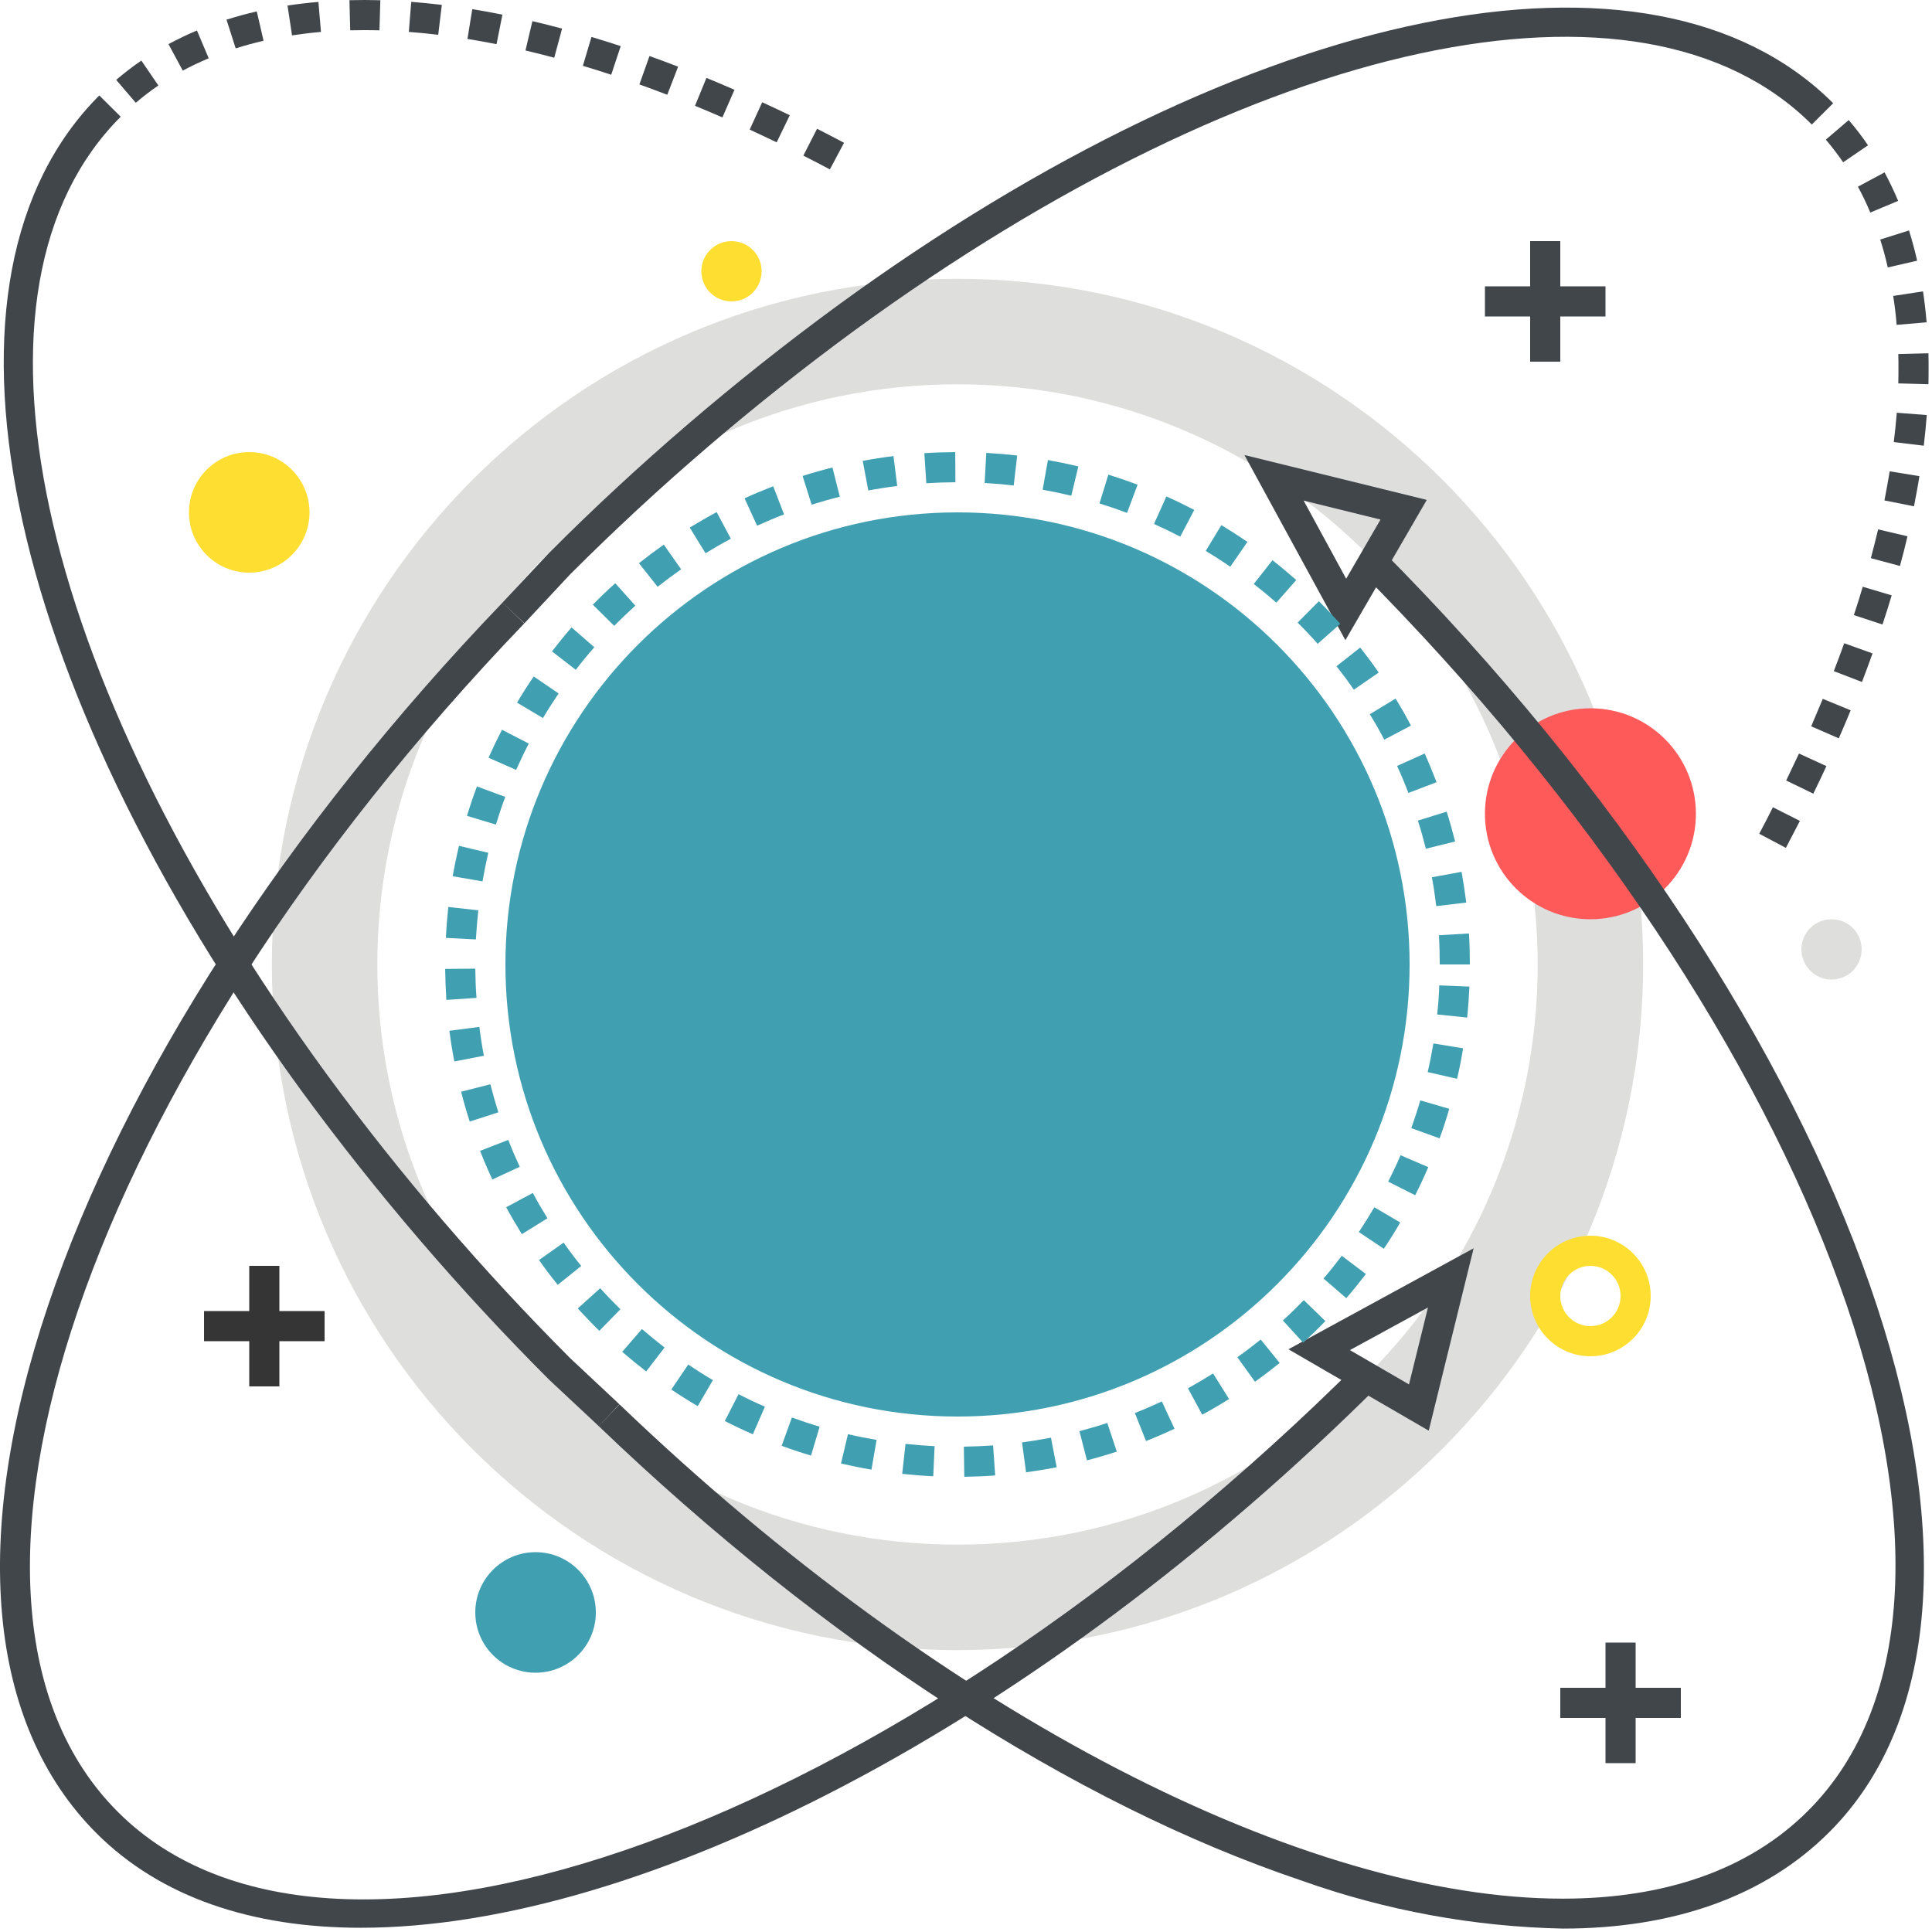 <?xml version="1.0" encoding="UTF-8"?>
<svg width="120px" height="120px" viewBox="0 0 120 120" version="1.1" xmlns="http://www.w3.org/2000/svg" xmlns:xlink="http://www.w3.org/1999/xlink">
    <!-- Generator: Sketch 53.1 (72631) - https://sketchapp.com -->
    <title>Group 10</title>
    <desc>Created with Sketch.</desc>
    <g id="HP" stroke="none" stroke-width="1" fill="none" fill-rule="evenodd">
        <g transform="translate(-579, -1268)" id="Group-10">
            <g transform="translate(579, 1268)">
                <g id="Group-9">
                    <path d="M59.473,102.492 C35.951,102.492 16.885,83.425 16.885,59.905 C16.885,36.384 35.951,17.317 59.473,17.317 C82.994,17.317 102.06,36.384 102.06,59.905 C102.032,83.414 82.985,102.466 59.473,102.492 M59.473,23.869 C39.573,23.869 23.437,40.003 23.437,59.905 C23.437,79.807 39.573,95.94 59.473,95.94 C79.381,95.94 95.508,79.807 95.508,59.905 C95.49,40.012 79.372,23.891 59.473,23.869" id="Fill-3460" fill="#DEDEDD"></path>
                    <path d="M98.784,56.161 C95.686,56.161 93.168,53.647 93.168,50.545 C93.168,47.443 95.686,44.929 98.784,44.929 C101.892,44.929 104.4,47.443 104.4,50.545 C104.4,53.645 101.883,56.157 98.784,56.161" id="Fill-3461" fill="#FF5A5A"></path>
                    <path d="M98.784,57.097 C95.172,57.097 92.232,54.163 92.232,50.545 C92.232,46.926 95.172,43.993 98.784,43.993 C102.407,43.993 105.336,46.926 105.336,50.545 C105.336,54.161 102.407,57.092 98.784,57.097 M98.784,45.865 C96.201,45.865 94.104,47.96 94.104,50.545 C94.104,53.129 96.201,55.225 98.784,55.225 C101.368,55.225 103.464,53.129 103.464,50.545 C103.464,47.961 101.368,45.867 98.784,45.865" id="Fill-3462" fill="#FF5A5A"></path>
                    <path d="M88.741,88.861 L80.027,83.806 L91.53,77.533 L88.741,88.861 Z M83.846,83.857 L87.515,85.988 L88.694,81.211 L83.846,83.857 L83.846,83.857 Z" id="Fill-3463" fill="#41464B"></path>
                    <path d="M32.572,38.714 L31.206,37.434 L34.098,34.347 C39.648,28.79 45.629,23.666 51.966,19.018 C77.725,0.212 102.594,-4.854 113.863,6.412 L112.534,7.735 C101.948,-2.853 78.052,2.289 53.07,20.529 C46.818,25.115 40.921,30.17 35.436,35.65 L32.572,38.714" id="Fill-3464" fill="#41464B"></path>
                    <path d="M110.924,52.664 L109.268,51.787 C109.558,51.237 109.848,50.688 110.119,50.14 L111.795,50.987 C111.505,51.545 111.214,52.104 110.924,52.664 L110.924,52.664 Z M112.628,49.295 L110.943,48.479 C111.214,47.918 111.477,47.359 111.739,46.803 L113.442,47.585 C113.18,48.153 112.909,48.723 112.628,49.295 L112.628,49.295 Z M114.21,45.86 L112.497,45.112 C112.74,44.541 112.983,43.972 113.217,43.406 L114.949,44.119 C114.715,44.697 114.462,45.277 114.21,45.86 L114.21,45.86 Z M115.651,42.359 L113.901,41.686 C114.125,41.106 114.341,40.529 114.547,39.954 L116.306,40.583 C116.1,41.172 115.876,41.764 115.651,42.359 L115.651,42.359 Z M116.924,38.79 L115.146,38.205 C115.342,37.614 115.529,37.027 115.698,36.444 L117.495,36.979 C117.317,37.578 117.13,38.182 116.924,38.79 L116.924,38.79 Z M118.01,35.153 L116.203,34.668 C116.362,34.068 116.512,33.472 116.653,32.881 L118.478,33.309 C118.337,33.919 118.178,34.534 118.01,35.153 L118.01,35.153 Z M118.88,31.448 L117.046,31.083 C117.167,30.474 117.27,29.871 117.373,29.274 L119.217,29.575 C119.124,30.192 119.002,30.818 118.88,31.448 Z M119.489,27.683 L117.626,27.458 C117.701,26.843 117.766,26.236 117.813,25.636 L119.676,25.78 C119.629,26.406 119.564,27.041 119.489,27.683 L119.489,27.683 Z M119.779,23.864 L117.907,23.814 C117.916,23.491 117.916,23.17 117.916,22.851 C117.916,22.56 117.916,22.275 117.907,21.99 L119.779,21.943 C119.788,22.244 119.788,22.545 119.788,22.85 C119.788,23.183 119.788,23.522 119.779,23.864 L119.779,23.864 Z M117.804,20.178 C117.757,19.566 117.682,18.961 117.589,18.382 L119.442,18.097 C119.535,18.718 119.61,19.365 119.666,20.019 L117.804,20.178 Z M117.252,16.612 C117.121,16.021 116.961,15.438 116.784,14.879 L118.571,14.314 C118.759,14.922 118.936,15.553 119.077,16.192 L117.252,16.612 Z M116.166,13.202 C115.941,12.651 115.679,12.11 115.398,11.595 L117.055,10.707 C117.355,11.275 117.645,11.87 117.897,12.477 L116.166,13.202 Z M114.481,10.08 C114.144,9.592 113.788,9.122 113.405,8.674 L114.827,7.458 C115.258,7.959 115.66,8.482 116.025,9.025 L114.481,10.08 L114.481,10.08 Z" id="Fill-3465" fill="#41464B"></path>
                    <path d="M22.417,119.737 C15.659,119.737 9.977,117.849 5.99,113.863 C-0.787,107.086 -1.854,95.439 2.995,81.063 C7.75,66.938 17.765,51.44 31.215,37.426 L32.563,38.722 C5.363,67.074 -5.729,99.499 7.319,112.539 C20.825,126.045 55.41,113.519 84.417,84.624 L85.737,85.951 C64.33,107.274 39.798,119.737 22.417,119.737" id="Fill-3466" fill="#41464B"></path>
                    <path d="M98.784,84.24 C96.716,84.24 95.04,82.564 95.04,80.496 C95.04,78.429 96.716,76.753 98.784,76.753 C100.853,76.753 102.528,78.429 102.528,80.496 C102.528,82.563 100.853,84.238 98.784,84.24 M98.784,78.625 C97.755,78.625 96.912,79.462 96.912,80.496 C96.912,81.531 97.755,82.368 98.784,82.368 C99.823,82.368 100.656,81.531 100.656,80.496 C100.656,79.463 99.823,78.625 98.784,78.625" id="Fill-3467" fill="#FEDE31"></path>
                    <polygon id="Fill-3468" fill="#41464B" points="95.04 22.465 96.912 22.465 96.912 14.977 95.04 14.977"></polygon>
                    <polygon id="Fill-3469" fill="#41464B" points="92.232 19.657 99.72 19.657 99.72 17.785 92.232 17.785"></polygon>
                    <path d="M33.265,103.896 C31.196,103.896 29.521,102.22 29.521,100.152 C29.521,98.085 31.196,96.408 33.265,96.408 C35.333,96.408 37.009,98.085 37.009,100.152 C37.009,102.219 35.333,103.894 33.265,103.896" id="Fill-3470" fill="#40A0B2"></path>
                    <path d="M45.433,14.977 C46.472,14.977 47.305,15.815 47.305,16.849 C47.305,17.883 46.472,18.721 45.433,18.721 C44.403,18.721 43.561,17.883 43.561,16.849 C43.561,15.815 44.403,14.977 45.433,14.977" id="Fill-3471" fill="#FEDE31"></path>
                    <path d="M113.76,57.097 C114.799,57.097 115.632,57.934 115.632,58.969 C115.632,60.003 114.799,60.841 113.76,60.841 C112.731,60.841 111.888,60.003 111.888,58.969 C111.888,57.934 112.731,57.097 113.76,57.097" id="Fill-3472" fill="#DEDEDD"></path>
                    <polygon id="Fill-3473" fill="#41464B" points="99.72 109.512 101.592 109.512 101.592 102.024 99.72 102.024"></polygon>
                    <polygon id="Fill-3474" fill="#41464B" points="96.912 106.704 104.4 106.704 104.4 104.832 96.912 104.832"></polygon>
                    <polygon id="Fill-3475" fill="#353535" points="15.481 86.112 17.353 86.112 17.353 78.625 15.481 78.625"></polygon>
                    <polygon id="Fill-3476" fill="#353535" points="12.673 83.304 20.161 83.304 20.161 81.432 12.673 81.432"></polygon>
                    <path d="M83.565,39.763 L77.294,28.262 L88.62,31.05 L83.565,39.763 Z M80.972,31.094 L83.612,35.946 L85.746,32.271 L80.972,31.094 L80.972,31.094 Z" id="Fill-3477" fill="#41464B"></path>
                    <path d="M37.196,88.586 L34.107,85.696 C28.547,80.137 23.428,74.163 18.776,67.824 C-0.029,42.066 -5.092,17.192 6.168,5.928 L7.497,7.251 C-3.099,17.838 2.049,41.737 20.292,66.721 C24.869,72.973 29.933,78.867 35.408,84.353 L38.469,87.22 L37.196,88.586" id="Fill-3478" fill="#41464B"></path>
                    <path d="M51.545,10.522 C50.993,10.229 50.45,9.945 49.897,9.667 L50.749,7.997 C51.301,8.281 51.863,8.57 52.425,8.868 L51.545,10.522 Z M48.241,8.842 C47.679,8.571 47.118,8.307 46.565,8.05 L47.342,6.351 C47.913,6.612 48.484,6.881 49.055,7.158 L48.241,8.842 Z M44.871,7.292 C44.3,7.043 43.729,6.803 43.168,6.571 L43.879,4.838 C44.459,5.076 45.04,5.322 45.62,5.577 L44.871,7.292 Z M8.433,6.383 L7.216,4.96 C7.722,4.533 8.236,4.133 8.779,3.763 L9.837,5.309 C9.35,5.641 8.882,6 8.433,6.383 L8.433,6.383 Z M41.445,5.886 C40.865,5.663 40.285,5.448 39.714,5.243 L40.341,3.48 C40.931,3.691 41.52,3.911 42.119,4.14 L41.445,5.886 Z M37.964,4.642 C37.374,4.448 36.784,4.263 36.204,4.088 L36.737,2.295 C37.336,2.474 37.945,2.664 38.553,2.864 L37.964,4.642 Z M11.353,4.387 L10.464,2.741 C11.035,2.434 11.625,2.149 12.233,1.894 L12.963,3.62 C12.411,3.852 11.868,4.11 11.353,4.387 L11.353,4.387 Z M34.425,3.585 C33.826,3.424 33.227,3.274 32.638,3.136 L33.068,1.313 C33.677,1.456 34.294,1.611 34.912,1.777 L34.425,3.585 Z M14.639,3.005 L14.068,1.221 C14.676,1.029 15.312,0.856 15.949,0.709 L16.37,2.533 C15.78,2.669 15.191,2.828 14.639,3.005 Z M30.841,2.744 C30.232,2.623 29.633,2.514 29.034,2.418 L29.334,0.569 C29.951,0.669 30.579,0.782 31.206,0.909 L30.841,2.744 Z M18.139,2.197 L17.858,0.345 C18.485,0.25 19.131,0.173 19.777,0.119 L19.936,1.983 C19.328,2.036 18.729,2.108 18.139,2.197 Z M27.218,2.161 C26.601,2.087 25.992,2.027 25.393,1.982 L25.543,0.114 C26.17,0.163 26.797,0.226 27.443,0.303 L27.218,2.161 Z M23.568,1.885 C23.25,1.877 22.922,1.87 22.613,1.872 C22.323,1.872 22.033,1.876 21.752,1.883 L21.705,0.012 C22.014,0.004 22.342,-2.84217094e-14 22.651,-2.84217094e-14 C22.969,-2.84217094e-14 23.296,0.005 23.624,0.014 L23.568,1.885 L23.568,1.885 Z" id="Fill-3479" fill="#41464B"></path>
                    <path d="M97.072,119.788 C91.53,119.672 86.046,118.663 80.823,116.799 C66.699,112.044 51.198,102.022 37.187,88.578 L38.478,87.227 C58.789,106.71 81.197,117.927 97.062,117.929 C103.343,117.93 108.603,116.172 112.3,112.474 C125.797,98.969 113.274,64.382 84.379,35.372 L85.709,34.051 C115.333,63.791 127.856,99.565 113.62,113.797 C109.642,117.777 103.979,119.787 97.072,119.788" id="Fill-3480" fill="#41464B"></path>
                    <path d="M87.553,59.905 C87.553,75.412 74.982,87.984 59.473,87.984 C43.963,87.984 31.393,75.412 31.393,59.905 C31.393,44.397 43.963,31.825 59.473,31.825 C74.982,31.825 87.553,44.397 87.553,59.905 Z" id="Fill-3481" fill="#40A0B2"></path>
                    <path d="M15.481,35.569 C13.412,35.569 11.737,33.892 11.737,31.825 C11.737,29.757 13.412,28.081 15.481,28.081 C17.549,28.081 19.225,29.757 19.225,31.825 C19.225,33.891 17.549,35.566 15.481,35.569" id="Fill-3482" fill="#FEDE31"></path>
                    <path d="M59.894,91.726 L59.866,89.854 C60.474,89.846 61.073,89.82 61.682,89.776 L61.813,91.643 C61.176,91.69 60.54,91.717 59.894,91.726 L59.894,91.726 Z M57.966,91.693 C57.32,91.663 56.674,91.613 56.038,91.545 L56.243,89.683 C56.843,89.748 57.442,89.794 58.05,89.823 L57.966,91.693 Z M63.731,91.447 L63.479,89.591 C64.087,89.51 64.686,89.412 65.276,89.296 L65.632,91.133 C65.004,91.257 64.368,91.361 63.731,91.447 L63.731,91.447 Z M54.128,91.281 C53.492,91.173 52.865,91.047 52.237,90.902 L52.668,89.079 C53.248,89.215 53.847,89.334 54.446,89.435 L54.128,91.281 Z M67.513,90.704 L67.045,88.892 C67.625,88.74 68.206,88.57 68.776,88.382 L69.366,90.162 C68.758,90.361 68.14,90.542 67.513,90.704 L67.513,90.704 Z M50.375,90.409 C49.757,90.225 49.149,90.023 48.55,89.802 L49.186,88.043 C49.757,88.251 50.328,88.441 50.908,88.615 L50.375,90.409 Z M71.182,89.506 L70.489,87.766 C71.06,87.543 71.613,87.302 72.165,87.046 L72.951,88.742 C72.371,89.014 71.781,89.269 71.182,89.506 Z M46.762,89.086 C46.172,88.829 45.592,88.554 45.021,88.262 L45.873,86.595 C46.406,86.871 46.949,87.129 47.511,87.37 L46.762,89.086 Z M74.673,87.869 L73.784,86.227 C74.318,85.936 74.832,85.629 75.347,85.309 L76.339,86.896 C75.796,87.237 75.244,87.561 74.673,87.869 L74.673,87.869 Z M43.336,87.336 C42.775,87.008 42.232,86.666 41.698,86.307 L42.746,84.755 C43.252,85.093 43.757,85.415 44.281,85.723 L43.336,87.336 Z M77.949,85.823 L76.854,84.299 C77.35,83.948 77.828,83.582 78.305,83.201 L79.484,84.655 C78.979,85.059 78.473,85.449 77.949,85.823 L77.949,85.823 Z M40.135,85.181 C39.63,84.791 39.134,84.385 38.647,83.964 L39.873,82.549 C40.332,82.945 40.8,83.328 41.277,83.697 L40.135,85.181 Z M80.944,83.398 L79.681,82.016 C80.13,81.608 80.561,81.187 80.982,80.753 L82.32,82.054 C81.88,82.516 81.412,82.964 80.944,83.398 L80.944,83.398 Z M37.224,82.66 C36.765,82.21 36.326,81.747 35.886,81.271 L37.28,80.014 C37.683,80.462 38.104,80.897 38.534,81.32 L37.224,82.66 Z M83.621,80.631 L82.208,79.412 C82.601,78.953 82.976,78.482 83.341,78 L84.838,79.132 C84.445,79.644 84.043,80.144 83.621,80.631 L83.621,80.631 Z M34.641,79.804 C34.238,79.302 33.845,78.788 33.48,78.262 L35.006,77.182 C35.352,77.676 35.717,78.159 36.101,78.632 L34.641,79.804 Z M85.952,77.563 L84.398,76.524 C84.735,76.021 85.053,75.51 85.362,74.986 L86.972,75.93 C86.654,76.485 86.308,77.03 85.952,77.563 Z M32.413,76.655 C32.076,76.109 31.749,75.553 31.44,74.984 L33.096,74.097 C33.377,74.631 33.686,75.155 34.004,75.669 L32.413,76.655 Z M87.899,74.238 L86.223,73.394 C86.495,72.856 86.757,72.309 86.991,71.754 L88.713,72.494 C88.46,73.084 88.189,73.667 87.899,74.238 Z M30.579,73.259 C30.307,72.676 30.054,72.084 29.82,71.482 L31.571,70.801 C31.786,71.367 32.029,71.924 32.282,72.472 L30.579,73.259 Z M89.415,70.705 L87.655,70.07 C87.861,69.502 88.049,68.928 88.217,68.346 L90.014,68.87 C89.836,69.49 89.64,70.101 89.415,70.705 Z M29.175,69.662 C28.978,69.052 28.8,68.434 28.641,67.809 L30.457,67.346 C30.607,67.934 30.775,68.515 30.953,69.089 L29.175,69.662 Z M90.501,67.005 L88.676,66.589 C88.816,66.003 88.928,65.409 89.031,64.81 L90.875,65.113 C90.772,65.75 90.651,66.381 90.501,67.005 L90.501,67.005 Z M28.22,65.928 C28.098,65.3 27.995,64.665 27.911,64.024 L29.774,63.783 C29.848,64.387 29.942,64.983 30.054,65.575 L28.22,65.928 Z M91.128,63.203 L89.265,63.01 C89.331,62.413 89.378,61.81 89.396,61.203 L91.268,61.28 C91.24,61.925 91.194,62.567 91.128,63.203 L91.128,63.203 Z M27.724,62.106 C27.686,61.47 27.658,60.827 27.649,60.181 L29.521,60.165 C29.53,60.774 29.549,61.379 29.596,61.979 L27.724,62.106 Z M91.296,59.905 L89.425,59.905 C89.425,59.295 89.406,58.691 89.378,58.09 L91.24,57.979 C91.278,58.616 91.296,59.258 91.296,59.905 L91.296,59.905 Z M29.558,58.349 L27.696,58.254 C27.724,57.608 27.78,56.967 27.845,56.333 L29.708,56.542 C29.643,57.139 29.596,57.742 29.558,58.349 L29.558,58.349 Z M89.209,56.282 C89.134,55.679 89.05,55.08 88.938,54.489 L90.782,54.152 C90.894,54.782 90.988,55.417 91.072,56.059 L89.209,56.282 Z M29.97,54.744 L28.117,54.424 C28.229,53.789 28.36,53.159 28.51,52.536 L30.326,52.968 C30.195,53.554 30.073,54.146 29.97,54.744 L29.97,54.744 Z M88.563,52.716 C88.414,52.126 88.255,51.544 88.067,50.969 L89.855,50.412 C90.052,51.023 90.22,51.642 90.379,52.268 L88.563,52.716 Z M30.803,51.217 L29.006,50.674 C29.193,50.057 29.399,49.448 29.624,48.847 L31.383,49.497 C31.168,50.063 30.981,50.636 30.803,51.217 L30.803,51.217 Z M87.478,49.251 C87.262,48.684 87.028,48.124 86.776,47.574 L88.489,46.802 C88.751,47.388 88.994,47.982 89.228,48.585 L87.478,49.251 Z M32.057,47.819 L30.345,47.064 C30.607,46.475 30.887,45.896 31.178,45.326 L32.844,46.185 C32.563,46.721 32.31,47.266 32.057,47.819 L32.057,47.819 Z M85.98,45.941 C85.699,45.406 85.4,44.879 85.081,44.362 L86.682,43.389 C87.019,43.938 87.337,44.498 87.637,45.068 L85.98,45.941 Z M33.723,44.6 L32.114,43.642 C32.441,43.089 32.787,42.548 33.152,42.018 L34.697,43.072 C34.36,43.571 34.032,44.08 33.723,44.6 L33.723,44.6 Z M84.089,42.84 C83.752,42.343 83.387,41.857 83.013,41.381 L84.482,40.222 C84.885,40.726 85.269,41.244 85.634,41.773 L84.089,42.84 Z M35.764,41.603 L34.285,40.459 C34.678,39.95 35.081,39.453 35.502,38.97 L36.915,40.202 C36.513,40.657 36.129,41.124 35.764,41.603 L35.764,41.603 Z M81.843,39.989 C81.45,39.537 81.029,39.098 80.598,38.671 L81.918,37.343 C82.376,37.797 82.816,38.264 83.247,38.745 L81.843,39.989 Z M38.151,38.873 L36.822,37.559 C37.271,37.1 37.73,36.656 38.216,36.227 L39.461,37.619 C39.012,38.024 38.572,38.442 38.151,38.873 L38.151,38.873 Z M79.278,37.43 C78.82,37.031 78.352,36.644 77.874,36.272 L79.035,34.796 C79.54,35.192 80.027,35.601 80.514,36.026 L79.278,37.43 Z M40.846,36.447 L39.686,34.981 C40.191,34.581 40.706,34.197 41.23,33.827 L42.307,35.36 C41.81,35.707 41.324,36.07 40.846,36.447 L40.846,36.447 Z M76.414,35.201 C75.918,34.858 75.413,34.532 74.889,34.219 L75.862,32.616 C76.405,32.947 76.948,33.294 77.481,33.657 L76.414,35.201 Z M43.823,34.363 L42.84,32.769 C43.392,32.433 43.945,32.112 44.515,31.809 L45.395,33.461 C44.862,33.745 44.338,34.047 43.823,34.363 Z M73.307,33.333 C72.773,33.054 72.23,32.791 71.678,32.543 L72.446,30.834 C73.035,31.097 73.606,31.376 74.177,31.672 L73.307,33.333 Z M47.024,32.654 L46.247,30.952 C46.827,30.685 47.426,30.435 48.025,30.203 L48.699,31.949 C48.128,32.167 47.576,32.402 47.024,32.654 Z M70.003,31.856 C69.441,31.644 68.87,31.449 68.29,31.27 L68.842,29.481 C69.45,29.671 70.059,29.879 70.658,30.103 L70.003,31.856 Z M50.412,31.347 L49.851,29.563 C50.459,29.37 51.077,29.194 51.704,29.036 L52.163,30.852 C51.573,31 50.993,31.166 50.412,31.347 Z M66.539,30.79 C65.95,30.648 65.36,30.524 64.761,30.417 L65.089,28.574 C65.725,28.688 66.352,28.82 66.979,28.97 L66.539,30.79 Z M53.932,30.465 L53.585,28.625 C54.212,28.508 54.849,28.408 55.495,28.328 L55.729,30.186 C55.12,30.261 54.521,30.354 53.932,30.465 Z M62.964,30.154 C62.374,30.085 61.766,30.033 61.157,30 L61.26,28.13 C61.906,28.166 62.552,28.221 63.179,28.295 L62.964,30.154 Z M57.535,30.015 L57.413,28.147 C58.05,28.106 58.686,28.085 59.332,28.082 L59.342,29.954 C58.733,29.956 58.134,29.977 57.535,30.015 L57.535,30.015 Z" id="Fill-3483" fill="#40A0B2"></path>
                </g>
            </g>
        </g>
    </g>
</svg>